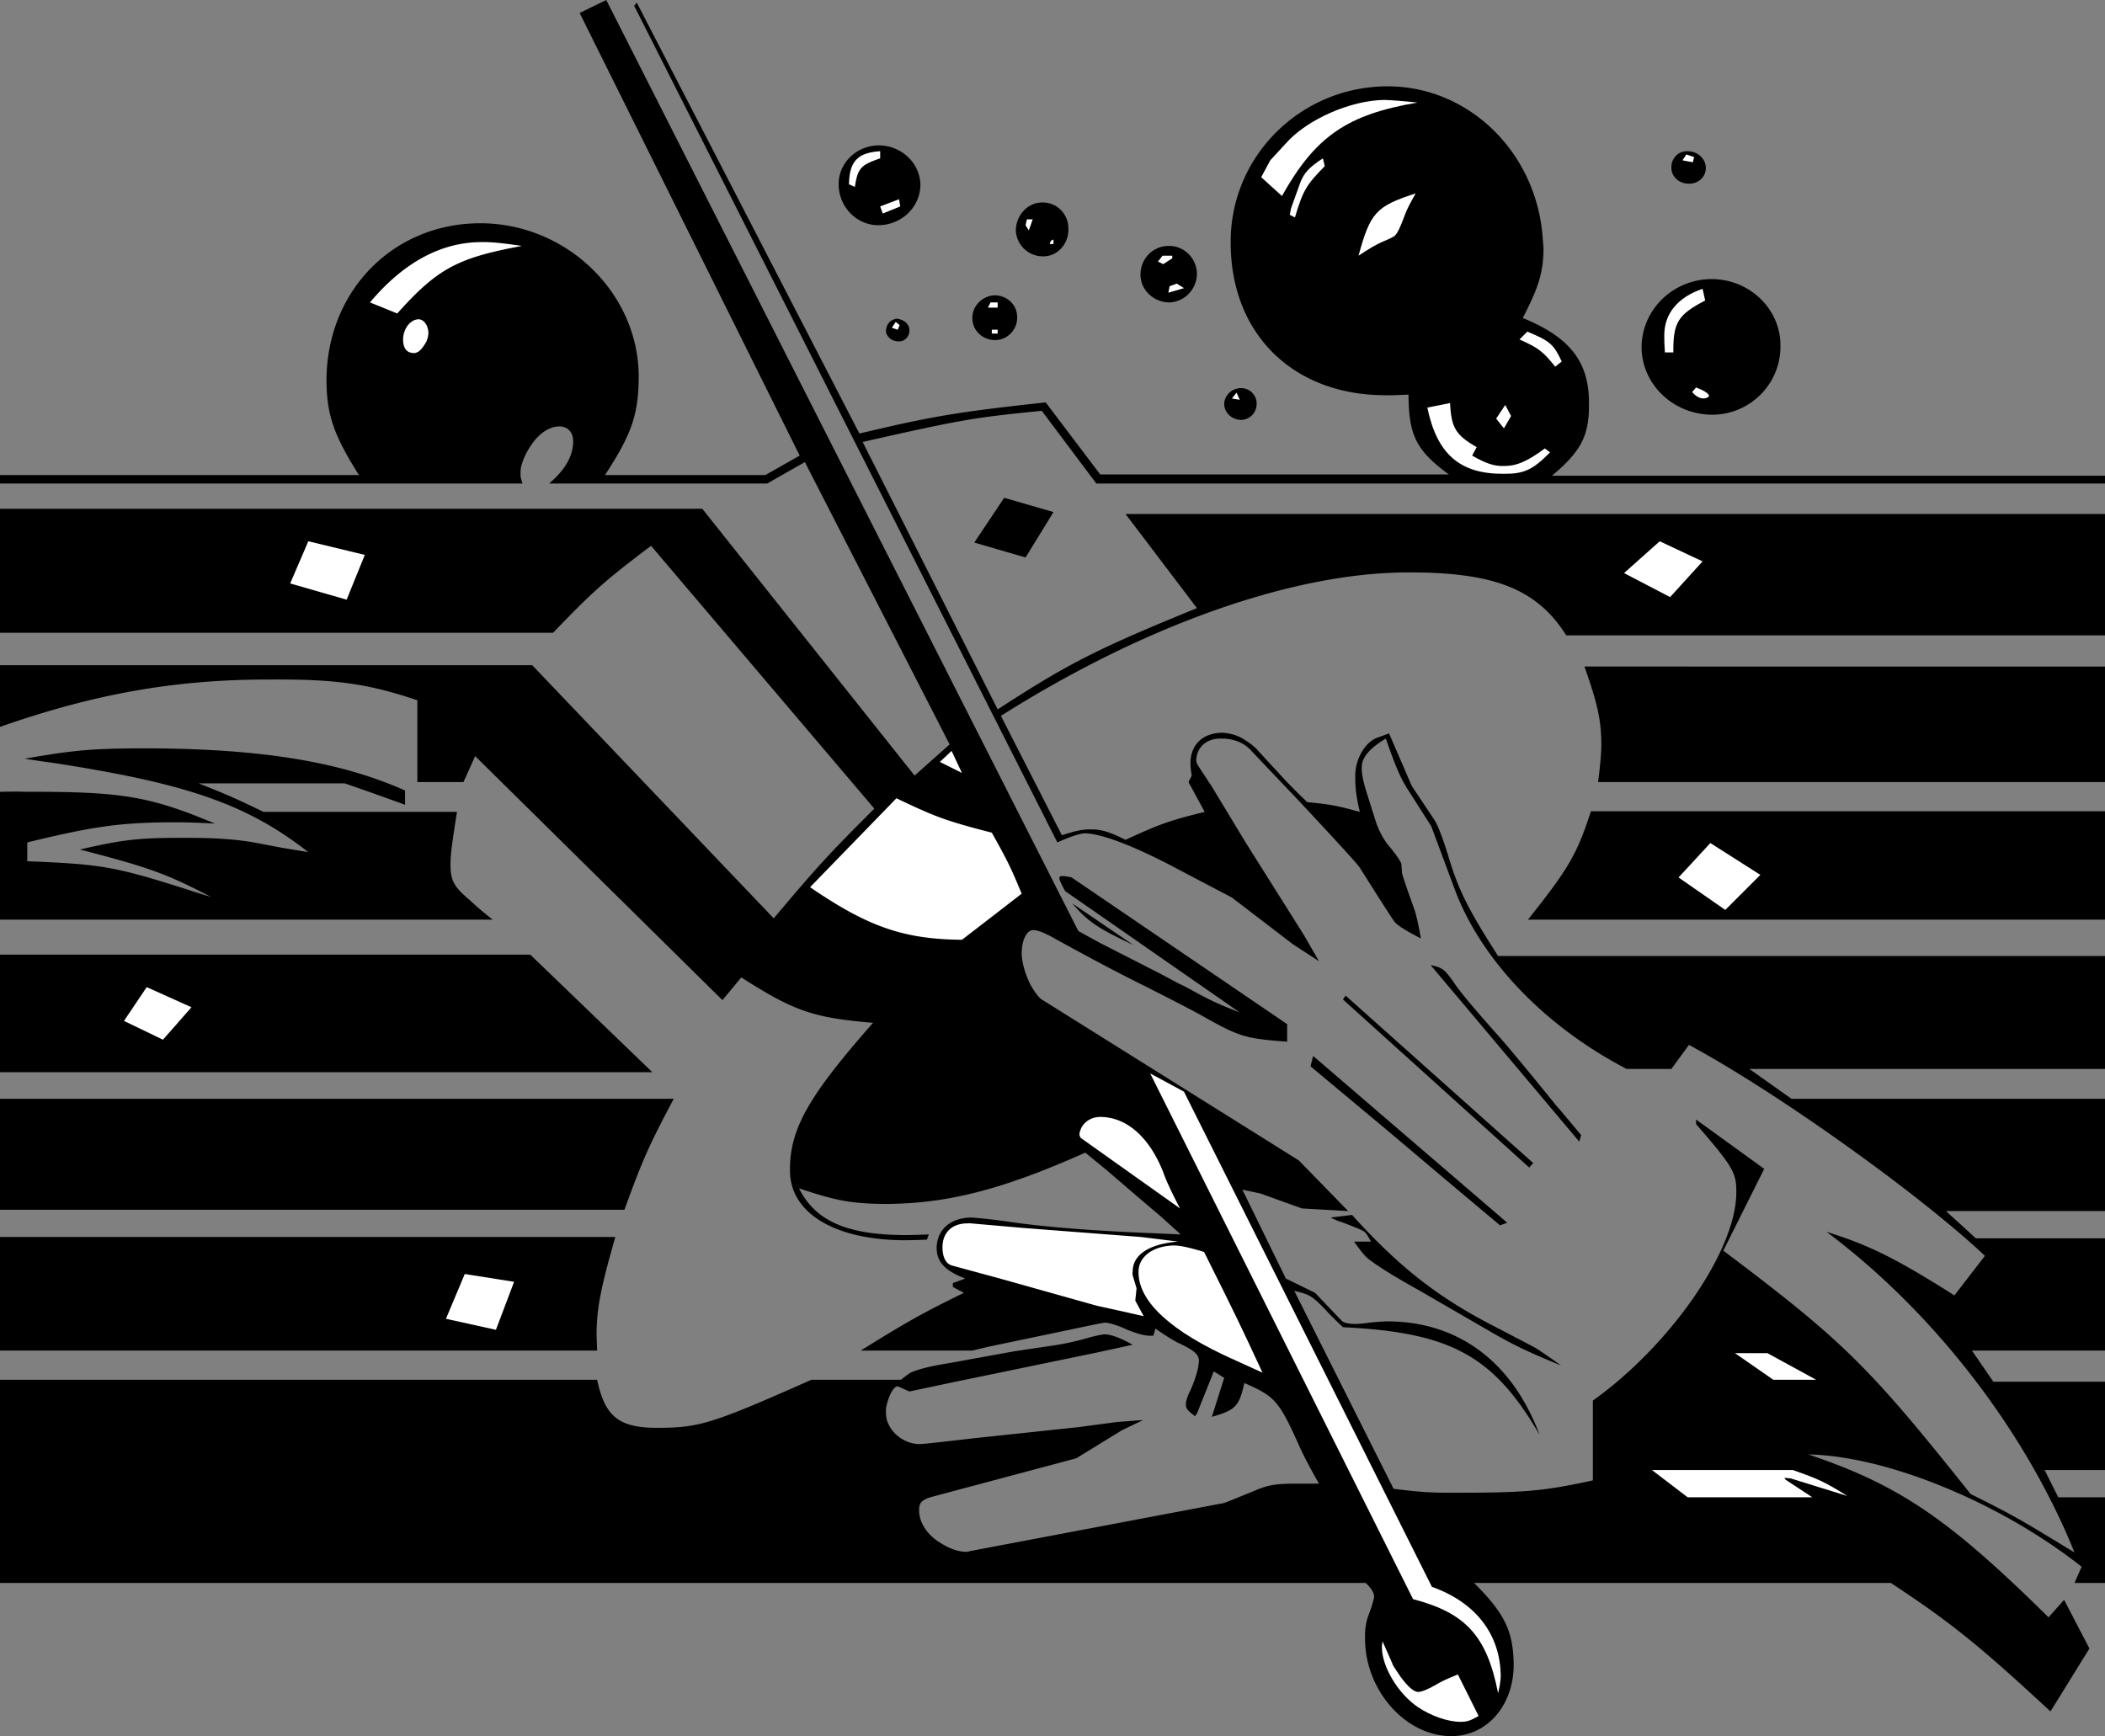 <svg xmlns="http://www.w3.org/2000/svg" width="324.301" height="267.5"><rect width="100%" height="100%" fill="#808080" stroke="none"/><path d="M0 243.898v-31.3h92c1.18 5.648 3.344 7.398 9.203 7.402 6.54-.004 8.496-.613 23.797-7.402h13.8c.79-.63 1.294-.993 1.5-1.098 1.052-.508 3.09-1.023 6.102-1.5l9.899-1.8 5.402-.802a39.84 39.84 0 0 0 5.7-1.199c1.363-.383 2.335-.59 2.8-.601 1.012.011 2.473.578 4.297 1.601l-5.5 1.2-21.797 4.5-7.101 1.5-1.801-.801c-.606.043-1.297 1.234-1.7 2.902a3.375 3.375 0 0 0-.101 1.2c-.043 2.48 2.484 4.827 5.203 4.8.227.027 3.043-.273 8.399-.902l16-1.7 6-.8 4-.297-3.301 1.597-7 4.301-22.098 5.899c-1.644.449-2.125.922-2.101 2.101-.024 1.89 1.293 3.883 3.398 5.102 1.398.863 2.695 1.3 3.8 1.297.165.004.376-.016.602-.098l39.098-7.402c.07.02 1.762-.668 5-2 1.98-.829 3.21-1.016 6.602-1h3.101c-1.363-2.387-2.305-4.207-2.902-5.5-3.227-7.243-3.848-7.957-8.598-10-.8 3.597-1.36 4.171-5 5.203l1.899-6-1.602-1-2.598 6.5-.3.398c-1.125-.832-1.418-1.203-1.399-1.8-.02-.47.215-1.231.7-2.2.796-1.758 1.292-3.476 1.3-4.601-.008-.907-.812-1.594-3.203-2.7-.91-.464-2.055-1.187-3.5-2.199l-.297 1.102h-.5c-.816.027-1.992-.305-3.5-.903-1.629-.742-2.836-1.101-3.5-1.097-.207-.004-1.871.332-5 1l-12.902 2.699-2.5.598h-17.2c7.356-4.567 9.41-5.715 15.899-8.899l-1.7-.898v-.602l1.903-.699c-3.137-1.227-4.371-2.54-4.402-4.7.031-2.827 2.113-4.66 5.3-4.702.938.043 3.407.297 5.5.601 5.633.836 13.09 1.442 22.301 1.801l4.5.2-3.101-2.802-3.301-2.8-5-4.297-3.297-2.703c-12.785 5.699-21.234 7.87-30.8 7.902-5.083-.031-7.52-.453-13.301-2.402 2.52 5.07 7.449 7.191 16.5 7.203.886-.012 1.765-.031 3.5-.102l-.301.801c-1.145.059-2.258.078-3.301.098-10.926-.02-17.82-4.176-17.797-10.797-.023-6.34 2.805-11.352 12.797-22.703-9.258-.797-12.14-1.785-20.297-7l-2.902 3.5L73.203 116.5l-1.8 4H64.3v-12.602c-7.594-2.546-12.446-3.246-22.399-3.199C27.2 104.652 14.742 106.844 0 112v-9.5h82l37.203 39c6.8-8.074 8.52-9.95 15.5-16.902l-34.402-40.5c-7.137 5.398-8.817 6.89-15.098 13.402H0V78.398h108.203l32.7 41.102 5.398-4.8L124 71.2l-5.797 3.3H84.602c2.472-2.105 3.703-4.266 3.699-6.5.004-1.375-.797-2.273-2.098-2.3-1.953.027-3.816 1.558-5.203 4.3-.559 1.137-.844 2.117-.797 2.898-.047.473.016.735.297 1.602H0v-1.3h55.3c-3.905-6.18-4.964-9.298-5-14.602.036-13.766 10.259-24.188 23.7-24.2C87.3 34.41 98.375 45.156 98.402 58c-.027 5.855-1.07 8.887-5.199 15.2h24.7l5.3-3L89.301 2l4.101-2 72.5 143c.172.363.332.574.5.598l2.899 1.601 9.402 4.801 3 1.598c.32.113 1.207.59 2.7 1.402 2.413 1.293 3.417 1.746 6.597 3l-26.898-18.7c-.57-1-.88-1.702-.899-2 .02-.206.168-.34.297-.3.406-.04.914.035 1.602.2l33.199 22.6v2.7c-6.524-.484-7.36-.742-13.301-4.102-1.441-.796-4.18-2.21-8.297-4.3-4.324-2.13-9.148-4.688-14.402-7.598-1.403-.781-2.446-1.18-3.098-1.2-1.027.02-1.789 1.532-1.8 3.598.011 1.383.593 3.368 1.398 4.903.652 1.137 1.215 1.87 1.699 2.199l39.602 24.8 7.601 7.798-7.101-.399-6.399-2.3-2.8-.598L198.101 197l4.5 2.2 4.101 4.3c.453.45 1.754.605 3.5.398a30.12 30.12 0 0 1 3.598-.3c10.883.035 19.203 6.242 23.402 17.5-7.082-12.2-13.695-15.817-30.3-16.598-1.223-1.152-2.145-2.066-2.7-2.7-2.05-2.12-2.437-2.355-4.8-2.902l15.3 30.5c3.965.485 5.668.61 8.7.602 11.632.008 14.226-.219 22-1.902V215.8c11.992-8.555 22.132-23.223 22.097-32.102.035-3.008-.543-3.98-6.2-10.5v-.699l10.5 7.598-6.3 12.601c18.516 13.953 22.336 17.711 38.102 37.5 5.613 2.797 7.511 3.84 12.199 6.7l3.8 2.3c-7.601-18.808-21.714-37.074-38.199-49.398 6.575 2.047 10.688 4.094 19.7 9.797l4.699-6.098c-10.133-9.563-32.266-25.348-45.598-32.5l-2.703 3.7h-6.898c-12.743-6.626-22.622-17.012-26.602-28l-3.5-9.4-3.7-5.8c-1.066-1.703-1.769-3.34-3.3-7.7-2.57 1.552-3.742 2.954-3.7 4.5-.042.919.27 2.368.903 4.298l1.2 3.8c.445 1.395 1.07 2.61 1.8 3.602 1.32 1.57 2.055 2.645 2.2 3.098.007.054.03.507.097 1.402-.012.156.656 2.148 2 5.898.27.91.586 2.32.902 4.2-2.125-1.09-3.48-1.934-4-2.5-.191-.184-2-3-5.402-8.399-.367-.57-3.46-3.96-9.2-10.101l-7.597-8c-1.082-1.184-2.758-1.836-4.601-1.797-2.235-.04-3.762 1.36-3.801 3.398.039.262.125.547.3.801l2.102 3.2 5.2 8.6 9 14.298 2.3 4-4-2.598-9.402-7.2-9.7-5.1c-6.07-3.118-10.542-4.763-13-4.802-.745.04-2.18.489-4.199 1.403L97.703.898l.399-.5 34.3 66.403c11.215-2.672 15.121-3.32 28.7-4.801l8.398 11.098h53.703c-5.027-3.707-6.168-6-6.203-12.297-1.285.066-2.477.113-3.5.097-14.324.016-23.937-9.492-23.898-23.597-.04-13.258 10.796-23.992 24.199-24 12.699.008 23.23 10.496 23.902 23.898.051.309.059.64.098 1-.04 3.715-.676 5.922-3.2 10.801 7.286 2.969 10.243 6.773 10.2 13.2.043 4.921-1.184 7.304-5.7 11.1h85.2v1.2H168.902L160.5 63.3c-10.492 1.032-12.543 1.391-27.598 4.798l20.801 41.203c11.012-7.14 15.149-9.246 30.7-15.602l-11-14.5H324.3v18.7h-83c-4.488-7.114-11.063-9.731-24.301-9.7-17.598-.03-40.613 8.07-62.797 22.102l9.399 18.398c1.988-.672 3.336-.945 4.398-.898 1.613-.047 2.941.375 5.402 1.597 5.34-2.46 6.875-3 12.2-4.3l-2.5-4.598.5-1c-.133-.727-.18-1.34-.2-1.902.02-2.868 1.887-4.657 4.899-4.7 1.125.043 2.39.403 3.3 1 .735.422 1.352.91 1.899 1.403.492.562 1.984 2.16 4.402 4.797.778.824 1.93 2 3.5 3.5 3.563.34 4.465.507 8.098 1.5-.488-1.977-.746-3.832-.7-5.5-.046-2.516 1.438-5.176 3.302-5.899L214 113l3.5 8.098 3.402 5.101c.582.852 1.309 2.739 2.2 5.602 1.53 5.203 3.101 8.367 7.699 15.5h93.5v17.398H269.5l6.5 4.602h48.3v17.297h-24.5l4.602 4.203h19.899v17.297h-20.5l3.3 4.8h17.2V226.5H315l2.102 4.2h7.199v13.198h-4.7l1.102-2.5c-12.586-9.902-29.945-17.043-42.101-17.3 13.96 4.707 21.582 9.875 37 25.101L318 246.5l3.902 7.5-6 9.7c-11.058-10.255-15.453-13.782-24.601-19.802h-64.2c4.766 4.758 6.055 7.477 6.102 12.7-.047 6.25-4.164 10.914-9.601 10.902-7.079.012-13.336-7.09-13.301-15.102-.035-1.39.168-2.648.601-3.699.493-1.355.762-2.273.801-2.699-.039-.621-.406-1.242-1.3-2.102H0"/><path d="M0 208.098v-17.5h94.8c-2.269 7.925-2.855 10.96-2.898 15 .043.84.051 1.668.098 2.5H0m0-21.7v-17.097h103.8c-3.925 7.414-4.76 9.312-7.597 17.097H0m0-39.3h81.703l18.797 18.101H0v-18.101m0-5.398V122c1.723-.031 3.055-.04 4 0 14.77-.04 19.09.691 29.102 4.898-2.95-.152-4.29-.191-6-.199-8.38.008-12.582.578-22.899 3.102v2.898c11.453.461 13.45.813 24.5 4.301.848.297 2.121.691 3.797 1.2-6.828-3.571-9.629-4.587-20.2-7.302 6.708-1.554 9.157-1.828 16.302-1.8 4.296-.028 7.82.23 10.5.703l4.199.797 4.199.703c-9.426-7.38-18.719-10.613-39.598-13.801-.914-.102-2.273-.313-4.101-.602 7.633-1.332 10.402-1.566 18.402-1.597 17.848.031 30.133 2.011 40.2 6.5V124a498.087 498.087 0 0 0-9.301-3.3h-22.5c4.578 1.816 5.683 2.312 10 4.398h29.8c-.808 5.12-.988 6.636-1 8.101.012 2.512.504 3.426 3.098 5.602.73.719 1.871 1.683 3.402 2.898H0M129.203 28.3c.05-3.284 2.809-5.878 6.2-5.902 3.5.024 6.35 2.75 6.398 6.102-.047 3.426-2.922 6.195-6.5 6.2-3.375-.005-6.137-2.88-6.098-6.4m7.297 22.9a.382.382 0 0 0 0-.2c.012-.879.531-1.621 1.3-1.8.075-.04.157-.055.2-.102 1.188.047 2.129.82 2.102 1.8.027.946-.715 1.73-1.602 1.7-.973.03-1.781-.559-2-1.399M149.8 49c-.01-1.895 1.579-3.45 3.5-3.5 1.923.05 3.442 1.531 3.403 3.398.04 1.918-1.515 3.5-3.402 3.5-1.957 0-3.512-1.511-3.5-3.398m.301 34.598 4.601-6.899 7.598 2.2-4.301 7-7.898-2.301M156.5 35.5c.031-2.375 1.871-4.332 4.102-4.3 2.25-.032 4.043 1.808 4 4.1.043 2.321-1.723 4.22-3.899 4.2a4.171 4.171 0 0 1-4.203-4m8.703 103.7 9.399 6.398c-5.403-2.52-7.051-3.637-9.399-6.399m10.5-96.899c.004-2.46 1.95-4.44 4.399-4.402 2.336-.039 4.27 1.918 4.3 4.301-.03 2.414-1.953 4.352-4.3 4.399-2.438-.047-4.395-1.957-4.399-4.297M188.602 62.3c.011-1.37 1.168-2.5 2.601-2.5 1.328 0 2.414 1.075 2.399 2.4.015 1.366-1.047 2.476-2.399 2.5-1.387-.024-2.547-1.063-2.601-2.4m8.101-13.3c5.274 6.953 10.121 9.59 17.598 9.598 5.262-.008 9.86-1.754 14.101-5.399 5.63-4.77 8.254-9.336 8.301-14.3-.047-1.837-.23-3.93-.601-6.301l-1.2.902a36.29 36.29 0 0 1 .098 3.398c.027 7.004-4.273 11.375-13.2 13.403l1.5 4.398c-3.179 1.235-4.523 1.52-7.198 1.5-6.88.02-11.536-2.344-16-8.101l-3.399.902m5.597 113.7 29.903 25.698-1.101.403-6.801-5.703-10.301-8.7-12.098-10.097.399-1.602M205 187.598l3.3-.399c7.227 8 13.223 12.7 21.802 17.102 3.918 2.047 6.027 3.144 6.3 3.297.82.488 2.184 1.422 4.098 2.8-5.098-2.101-7.125-3.066-10.5-5l-11.398-6.597c-4.29-2.387-7-4.13-8.102-5.102-.352-.34-.996-1.12-1.898-2.398h2.601c-.418-.813-.758-1.332-1-1.5-.289-.25-1.488-.738-3.5-1.5-.422-.098-.96-.332-1.703-.703M206.902 154l.399-.602 28.902 25.801-.601.7-28.7-25.899m13.5-5.3c1.844.402 2.145.636 3.598 2.698.895 1.38 3.281 4.211 7.102 8.5 1.14 1.27 4.054 4.766 8.699 10.5.867.977 2.101 2.47 3.8 4.5l-.3 1-22.899-27.199m15-6.999c6.29-7.903 7.551-10.09 9.7-16.7H324.3v16.7h-88.899m88.899-39v17.8h-78.097c.328-2.52.496-4.41.5-5.7-.004-3.75-.535-6.257-2.601-12.1H324.3m-71.398-49.2c.036-5.785 4.844-10.48 10.801-10.5 5.871.02 10.645 4.633 10.598 10.3.047 5.852-4.68 10.583-10.5 10.598-6.008-.015-10.863-4.664-10.899-10.398m4.598-27.7c-.035-1.378 1.063-2.534 2.402-2.5 1.614-.034 2.91 1.157 2.899 2.598.011 1.352-1.156 2.426-2.598 2.403-1.512.023-2.738-1.086-2.703-2.5"/><path d="m270.402 60-.3-1.102c-2.23 1.141-2.79 1.34-5.102 1.801v.899c2.781.047 3.277-.11 5.402-1.598"/><path fill="#fff" d="m29.5 155.2-6.898-3.102-3.5 5.203 6 2.898 4.398-5m15.203-65.301 8.7 2.5 2.8-6.898-8.703-2.102-2.797 6.5m16.5-41.598c6.184-6.905 9.274-8.577 19.2-10.402-2.61-.402-4.641-.625-6.102-.597-6.285-.028-12.121 3.12-17.301 9.297l4.203 1.703m3 5.999c.465-.132.985-.765 1.5-1.702.18-.43.285-.868.297-1.297-.012-1.125-.7-2.106-1.5-2.102-1.254-.004-2.398 1.45-2.398 3.102 0 1.383.57 2.097 1.699 2.097a.78.78 0 0 0 .402-.097m4.5 148.899 7.7 1.698 2.8-7.398-7.601-1.2-2.899 6.9m88.699-65.5c-1.664-4.009-2.164-5.044-4.601-9.4-6.938-1.788-8.57-2.374-14.7-5.3l-13.3 13.7c8.918 6.105 14.445 8.023 23.402 8.1 4.504-3.468 5.512-4.25 9.2-7.1M130.8 28.398l.903.403c.445-2.875.883-3.367 3.899-4.403v-1.097c-3.477.222-4.75 1.57-4.801 5.097m5.199 4.5 2.703-1.097-.203-1.102-2.898 1.102.398 1.097m2.3 17.902.302-.702-.602-.5-.598.902.899.3m6.499 66.598 3.403 1.7-1.601-3.399zm31.403 85.402-1.3-2.402.199-1.898-.602-2c-.023-.168-.047-.32 0-.5-.047-2.64 2.488-4.328 7-4.7l-5.7-.702-18.198-1.399-8-.699a1.783 1.783 0 0 0-.5 0c-2.414-.027-3.907 1.402-3.899 3.7-.008 1.503.543 2.558 1.5 2.8l7.7 2.098L169 201.199l3.203.7 4 .902m-24-155.403h1.5v-.8h-1.101l-.399.8m.597 4h.903v-.597h-.902v.597M158 34.7l.5.8.602-1.7h-.899l-.203.9m3.703 2.898h.598v-.7l-.399.2-.199.5M181.8 186.2c-1.25-2.395-2.136-4.262-2.597-5.602-2.121-5.38-5.644-8.496-9.703-8.5-1.469.004-2.75.89-3.098 2.203-.058.11-.078.254-.101.398.023.336.113.598.3.7l15.2 10.8"/><path fill="#fff" d="M194.5 211.5c-3.234-7.004-4.2-8.992-9-18.602-2.227-.675-3.488-.953-4.598-1-3.254.047-5.539 1.735-5.5 4.102-.039 4.543 5.016 9.184 14.7 13.5l4.398 2m-17.297-46.102 40.5 81c8.129 2.122 11.383 5.704 13.098 14.5.293-1.285.367-1.87.402-2.597-.035-6.465-3.832-11.387-10.601-13.801l-38.2-76.3-5.199-2.802M178.402 40.3l.801.4 1.399-.9v-.402h-1.5l-.7.903M180 45.098l2.402-.7-1.101-.699-1.098.399-.203 1m11 16.5-.5-1.098-.7.898zm6.5-31.398c5.148-9.188 10.04-12.56 20.902-14.4-2.207-.23-3.914-.366-5.101-.402-5.172.036-11.953 2.997-15.2 6.7l-2.398 2.601-1.402 2.602 3.199 2.898"/><path fill="#fff" d="M199.5 33.5c1.242-4.148 1.754-5.023 4.602-7.902l-.301-1.2c-2.133 1.403-2.906 2.239-3.5 3.801l-1.399 3.899-.199 1 .797.402m9.8 5.898c1.571-1.058 2.833-1.793 3.802-2.199 1.011-.41 1.648-.722 1.8-.898.387-.348.891-1.41 1.5-3.102.297-.836.883-1.972 1.7-3.398-6.102 1.976-6.993 2.945-8.801 9.597m18.499 225L224.603 258c-1.48.594-2.618 1.102-3.399 1.598-1.195.687-2.144 1.07-2.703 1.101-.707-.031-1.523-.734-2.7-2.3-.796-1.165-1.26-1.856-1.3-2.098l-1.5-3.403-.098.7c-.011.105-.015.172 0 .203-.015 2.988 2.5 7.164 5.5 9.199 2.024 1.387 4.672 2.3 6.598 2.3.988 0 1.5-.16 2.8-.902M226.8 70.2l.7-1.302c-3.25-1.882-3.914-2.988-4.098-6.8l-3.5.703c1.47 7.152 5.016 10.238 11.7 10.199 3.175.04 4.546-.598 7.199-3.3l-.801-.602c-2.73 2.015-4.39 2.734-6.398 2.703-1.41.031-2.727-.403-4.801-1.602M231.703 66l1.098-1.902-.899-1.7L230.5 64.5l1.203 1.5m7.899-9.5 1-.8c-1.22-2.638-1.829-3.173-5.301-4.602l-1.2 1.203c2.97 1.347 3.583 1.812 5.5 4.199m10.602 31.8 7.098 3.7 5-5.5-6.598-3.102-5.5 4.903m29 142.399-4.101-2.7-.2-.3 1 .1 8.7 2.7c-3.43-2.14-4.36-2.578-8.399-4H254.5l5.5 4.2h19.203M256.5 54.3h1.3c-.046-4.6.7-5.812 4.903-8l-.402-1.8c-3.828 1.3-5.914 3.832-5.899 7.2-.015.702.028 1.558.098 2.6m2.102 80.9 7.199 5 5.402-5.4-7.703-4.902-4.898 5.301m.601-110.499 1.598.3.199-.8-1.2-.4-.597.9m2.097 35-.597.698c.453.598 1.16 1 1.7 1 .452 0 .859-.199.898-.398-.04-.367-.739-.813-2-1.3m5.999 148.8 5.903 4.098h6.598l-7.5-4.098h-5"/></svg>
